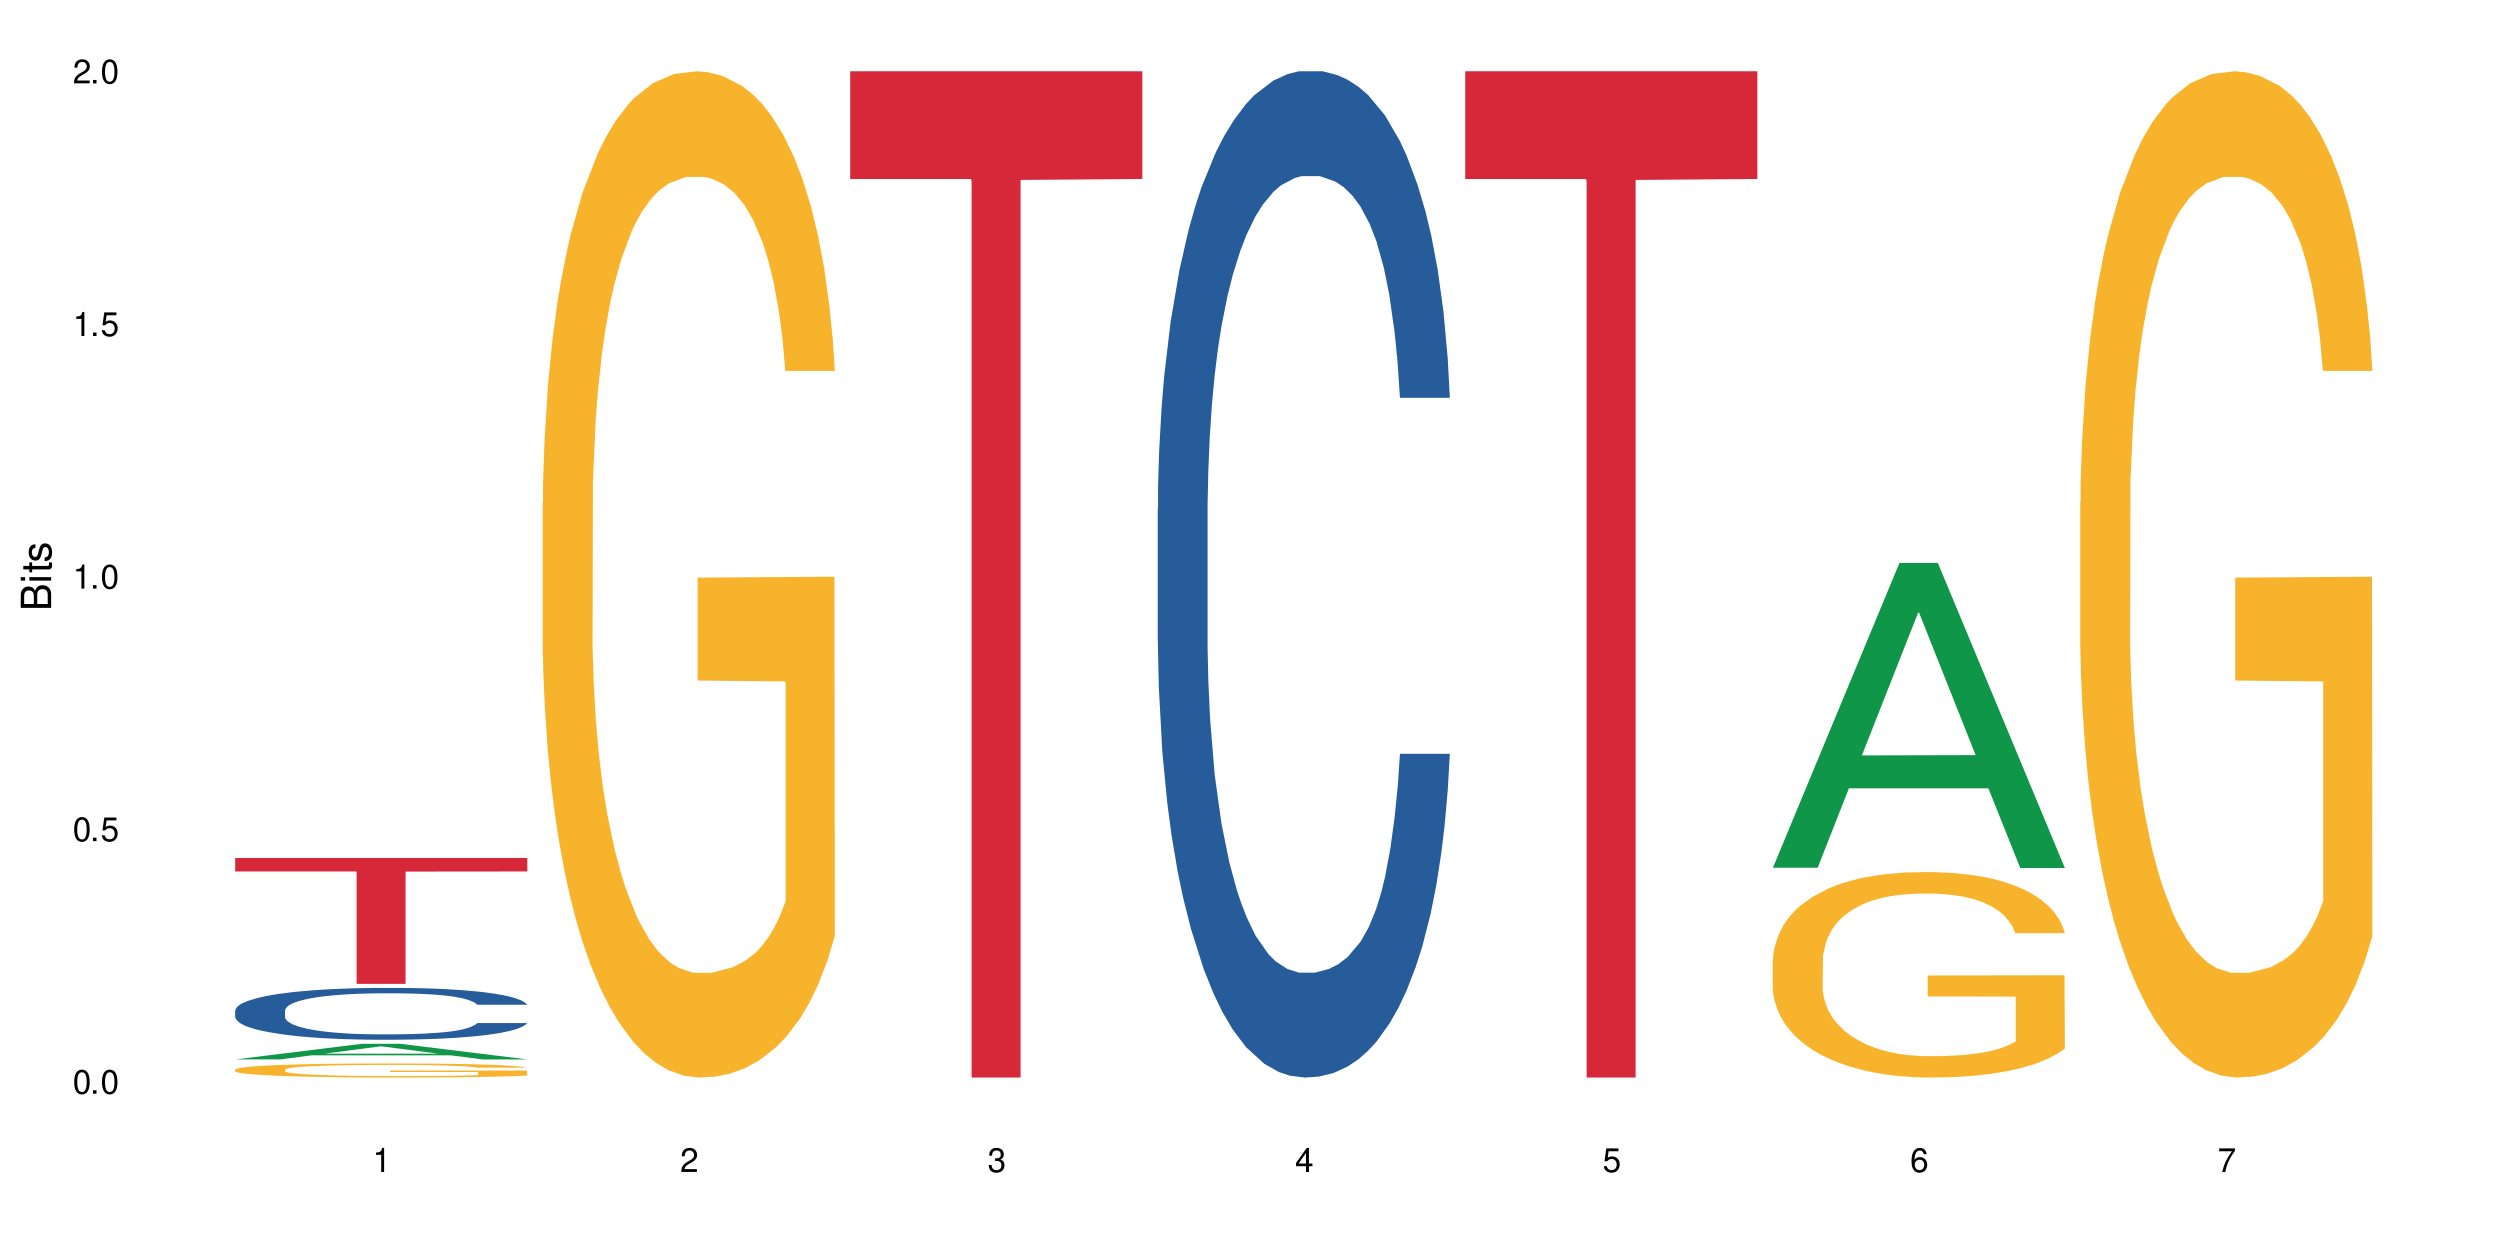 <?xml version="1.0" encoding="UTF-8"?>
<svg xmlns="http://www.w3.org/2000/svg" xmlns:xlink="http://www.w3.org/1999/xlink" width="720" height="360" viewBox="0 0 720 360">
<defs>
<g>
<g id="glyph-0-0">
</g>
<g id="glyph-0-1">
<path d="M 2.641 -6.938 C 2 -6.938 1.422 -6.656 1.078 -6.172 C 0.641 -5.562 0.406 -4.641 0.406 -3.359 C 0.406 -1.016 1.188 0.219 2.641 0.219 C 4.078 0.219 4.859 -1.016 4.859 -3.297 C 4.859 -4.641 4.656 -5.547 4.203 -6.172 C 3.844 -6.656 3.281 -6.938 2.641 -6.938 Z M 2.641 -6.188 C 3.547 -6.188 4 -5.25 4 -3.375 C 4 -1.406 3.562 -0.484 2.625 -0.484 C 1.734 -0.484 1.281 -1.438 1.281 -3.344 C 1.281 -5.25 1.734 -6.188 2.641 -6.188 Z M 2.641 -6.188 "/>
</g>
<g id="glyph-0-2">
<path d="M 1.828 -1 L 0.828 -1 L 0.828 0 L 1.828 0 Z M 1.828 -1 "/>
</g>
<g id="glyph-0-3">
<path d="M 4.562 -6.797 L 1.062 -6.797 L 0.547 -3.094 L 1.328 -3.094 C 1.719 -3.562 2.047 -3.734 2.578 -3.734 C 3.484 -3.734 4.062 -3.109 4.062 -2.094 C 4.062 -1.125 3.484 -0.531 2.578 -0.531 C 1.828 -0.531 1.375 -0.906 1.188 -1.672 L 0.328 -1.672 C 0.453 -1.109 0.547 -0.844 0.75 -0.594 C 1.125 -0.078 1.828 0.219 2.594 0.219 C 3.969 0.219 4.922 -0.781 4.922 -2.219 C 4.922 -3.562 4.031 -4.484 2.719 -4.484 C 2.25 -4.484 1.859 -4.359 1.469 -4.062 L 1.734 -5.969 L 4.562 -5.969 Z M 4.562 -6.797 "/>
</g>
<g id="glyph-0-4">
<path d="M 2.484 -4.938 L 2.484 0 L 3.328 0 L 3.328 -6.938 L 2.766 -6.938 C 2.469 -5.875 2.281 -5.734 0.984 -5.562 L 0.984 -4.938 Z M 2.484 -4.938 "/>
</g>
<g id="glyph-0-5">
<path d="M 4.859 -0.828 L 1.281 -0.828 C 1.359 -1.406 1.672 -1.781 2.5 -2.281 L 3.469 -2.828 C 4.406 -3.344 4.906 -4.062 4.906 -4.906 C 4.906 -5.484 4.672 -6.031 4.266 -6.406 C 3.859 -6.766 3.375 -6.938 2.719 -6.938 C 1.859 -6.938 1.219 -6.625 0.844 -6.031 C 0.609 -5.672 0.5 -5.234 0.484 -4.531 L 1.328 -4.531 C 1.359 -5.016 1.406 -5.281 1.531 -5.516 C 1.75 -5.938 2.188 -6.203 2.703 -6.203 C 3.469 -6.203 4.031 -5.641 4.031 -4.891 C 4.031 -4.344 3.719 -3.859 3.125 -3.516 L 2.234 -3 C 0.812 -2.172 0.406 -1.531 0.328 -0.016 L 4.859 -0.016 Z M 4.859 -0.828 "/>
</g>
<g id="glyph-0-6">
<path d="M 2.125 -3.188 L 2.578 -3.188 C 3.5 -3.188 3.984 -2.766 3.984 -1.922 C 3.984 -1.062 3.469 -0.531 2.594 -0.531 C 1.656 -0.531 1.203 -1 1.156 -2.016 L 0.312 -2.016 C 0.344 -1.453 0.438 -1.094 0.609 -0.781 C 0.953 -0.109 1.625 0.219 2.547 0.219 C 3.953 0.219 4.859 -0.625 4.859 -1.938 C 4.859 -2.828 4.516 -3.297 3.703 -3.594 C 4.344 -3.844 4.656 -4.328 4.656 -5.031 C 4.656 -6.219 3.875 -6.938 2.578 -6.938 C 1.203 -6.938 0.484 -6.172 0.453 -4.703 L 1.297 -4.703 C 1.312 -5.125 1.344 -5.359 1.453 -5.578 C 1.641 -5.969 2.062 -6.203 2.594 -6.203 C 3.344 -6.203 3.797 -5.75 3.797 -5 C 3.797 -4.516 3.609 -4.219 3.25 -4.047 C 3.016 -3.953 2.703 -3.922 2.125 -3.906 Z M 2.125 -3.188 "/>
</g>
<g id="glyph-0-7">
<path d="M 3.141 -1.672 L 3.141 0 L 3.984 0 L 3.984 -1.672 L 4.984 -1.672 L 4.984 -2.438 L 3.984 -2.438 L 3.984 -6.938 L 3.359 -6.938 L 0.266 -2.578 L 0.266 -1.672 Z M 3.141 -2.438 L 1 -2.438 L 3.141 -5.5 Z M 3.141 -2.438 "/>
</g>
<g id="glyph-0-8">
<path d="M 4.781 -5.125 C 4.609 -6.266 3.891 -6.938 2.844 -6.938 C 2.094 -6.938 1.422 -6.578 1.031 -5.953 C 0.594 -5.266 0.406 -4.422 0.406 -3.172 C 0.406 -2 0.578 -1.25 0.984 -0.641 C 1.359 -0.078 1.953 0.219 2.703 0.219 C 3.984 0.219 4.922 -0.75 4.922 -2.094 C 4.922 -3.375 4.062 -4.281 2.844 -4.281 C 2.172 -4.281 1.641 -4.031 1.281 -3.516 C 1.281 -5.234 1.828 -6.188 2.797 -6.188 C 3.391 -6.188 3.797 -5.797 3.938 -5.125 Z M 2.734 -3.531 C 3.547 -3.531 4.062 -2.953 4.062 -2.031 C 4.062 -1.156 3.484 -0.531 2.703 -0.531 C 1.922 -0.531 1.328 -1.188 1.328 -2.078 C 1.328 -2.938 1.906 -3.531 2.734 -3.531 Z M 2.734 -3.531 "/>
</g>
<g id="glyph-0-9">
<path d="M 4.984 -6.797 L 0.438 -6.797 L 0.438 -5.969 L 4.109 -5.969 C 2.5 -3.656 1.828 -2.234 1.328 0 L 2.219 0 C 2.594 -2.172 3.453 -4.047 4.984 -6.094 Z M 4.984 -6.797 "/>
</g>
<g id="glyph-1-0">
</g>
<g id="glyph-1-1">
<path d="M 0 -0.953 L 0 -4.891 C 0 -5.719 -0.234 -6.344 -0.734 -6.797 C -1.188 -7.234 -1.812 -7.469 -2.5 -7.469 C -3.547 -7.469 -4.188 -7 -4.625 -5.875 C -4.984 -6.688 -5.625 -7.094 -6.531 -7.094 C -7.172 -7.094 -7.734 -6.859 -8.141 -6.391 C -8.562 -5.922 -8.75 -5.344 -8.75 -4.5 L -8.75 -0.953 Z M -4.984 -2.062 L -7.766 -2.062 L -7.766 -4.219 C -7.766 -4.844 -7.688 -5.203 -7.453 -5.5 C -7.219 -5.812 -6.859 -5.969 -6.375 -5.969 C -5.891 -5.969 -5.531 -5.812 -5.297 -5.5 C -5.062 -5.203 -4.984 -4.844 -4.984 -4.219 Z M -0.984 -2.062 L -4 -2.062 L -4 -4.781 C -4 -5.766 -3.438 -6.359 -2.484 -6.359 C -1.547 -6.359 -0.984 -5.766 -0.984 -4.781 Z M -0.984 -2.062 "/>
</g>
<g id="glyph-1-2">
<path d="M -6.281 -1.797 L -6.281 -0.797 L 0 -0.797 L 0 -1.797 Z M -8.75 -1.797 L -8.75 -0.797 L -7.484 -0.797 L -7.484 -1.797 Z M -8.75 -1.797 "/>
</g>
<g id="glyph-1-3">
<path d="M -6.281 -3.047 L -6.281 -2.016 L -8.016 -2.016 L -8.016 -1.016 L -6.281 -1.016 L -6.281 -0.172 L -5.469 -0.172 L -5.469 -1.016 L -0.719 -1.016 C -0.078 -1.016 0.281 -1.453 0.281 -2.234 C 0.281 -2.5 0.25 -2.719 0.188 -3.047 L -0.641 -3.047 C -0.609 -2.906 -0.594 -2.766 -0.594 -2.562 C -0.594 -2.141 -0.719 -2.016 -1.156 -2.016 L -5.469 -2.016 L -5.469 -3.047 Z M -6.281 -3.047 "/>
</g>
<g id="glyph-1-4">
<path d="M -4.531 -5.25 C -5.766 -5.25 -6.469 -4.422 -6.469 -2.969 C -6.469 -1.516 -5.719 -0.562 -4.547 -0.562 C -3.562 -0.562 -3.094 -1.062 -2.734 -2.562 L -2.516 -3.484 C -2.344 -4.188 -2.094 -4.469 -1.641 -4.469 C -1.047 -4.469 -0.641 -3.875 -0.641 -3 C -0.641 -2.453 -0.797 -2 -1.062 -1.75 C -1.25 -1.594 -1.422 -1.531 -1.875 -1.469 L -1.875 -0.406 C -0.422 -0.453 0.281 -1.266 0.281 -2.922 C 0.281 -4.5 -0.5 -5.516 -1.719 -5.516 C -2.656 -5.516 -3.172 -4.984 -3.469 -3.734 L -3.703 -2.766 C -3.891 -1.953 -4.156 -1.609 -4.594 -1.609 C -5.188 -1.609 -5.547 -2.125 -5.547 -2.938 C -5.547 -3.75 -5.203 -4.172 -4.531 -4.203 Z M -4.531 -5.25 "/>
</g>
</g>
</defs>
<rect x="-72" y="-36" width="864" height="432" fill="rgb(100%, 100%, 100%)" fill-opacity="1"/>
<path fill-rule="nonzero" fill="rgb(6.275%, 58.824%, 28.235%)" fill-opacity="1" d="M 67.73 305.113 L 67.82 305.109 L 104.227 300.613 L 115.281 300.613 L 151.867 305.117 L 139.012 305.117 L 129.844 303.941 L 89.664 303.941 L 80.676 305.113 L 67.73 305.113 L 93.527 303.457 L 126.156 303.449 L 109.887 301.352 L 109.707 301.348 L 109.527 301.359 L 93.438 303.449 L 93.527 303.457 Z M 67.73 305.113 "/>
<path fill-rule="nonzero" fill="rgb(14.51%, 36.078%, 60%)" fill-opacity="1" d="M 67.73 291.016 L 67.832 291 L 67.832 290.672 L 68.141 290.156 L 68.859 289.5 L 69.578 289.047 L 71.426 288.242 L 73.988 287.465 L 76.656 286.863 L 78.605 286.508 L 80.352 286.238 L 84.352 285.73 L 86.918 285.473 L 89.688 285.242 L 93.074 285.008 L 95.535 284.871 L 101.078 284.652 L 105.18 284.559 L 108.363 284.516 L 115.238 284.516 L 119.34 284.57 L 122.316 284.641 L 125.598 284.75 L 128.371 284.871 L 133.191 285.172 L 137.5 285.555 L 139.449 285.773 L 142.527 286.195 L 144.891 286.605 L 146.531 286.961 L 148.379 287.465 L 150.02 288.078 L 151.25 288.777 L 151.867 289.363 L 137.5 289.363 L 136.785 288.816 L 135.961 288.395 L 134.422 287.832 L 132.883 287.438 L 130.73 287.043 L 128.781 286.781 L 126.113 286.523 L 123.754 286.359 L 121.289 286.238 L 118.93 286.156 L 114.414 286.074 L 109.184 286.074 L 107.234 286.102 L 103.23 286.211 L 101.078 286.305 L 98 286.496 L 95.844 286.672 L 93.281 286.945 L 91.535 287.18 L 89.379 287.535 L 87.84 287.848 L 86.098 288.297 L 85.07 288.641 L 84.148 289.02 L 83.328 289.473 L 82.711 289.949 L 82.301 290.453 L 82.094 290.945 L 82.094 293.062 L 82.301 293.555 L 82.812 294.125 L 84.148 294.961 L 86.098 295.684 L 88.355 296.258 L 90.508 296.664 L 91.742 296.855 L 93.383 297.074 L 95.945 297.348 L 99.641 297.621 L 101.797 297.73 L 105.078 297.84 L 108.465 297.895 L 112.98 297.895 L 116.98 297.84 L 119.648 297.77 L 122.418 297.664 L 126.215 297.43 L 128.574 297.211 L 130.629 296.953 L 132.168 296.691 L 133.191 296.477 L 134.73 296.051 L 135.961 295.586 L 136.887 295.109 L 137.5 294.645 L 151.867 294.645 L 151.25 295.191 L 150.328 295.723 L 149.402 296.121 L 147.969 296.598 L 146.324 297.02 L 143.965 297.5 L 142.016 297.812 L 139.449 298.152 L 137.09 298.414 L 134.527 298.645 L 130.73 298.918 L 128.266 299.055 L 125.598 299.176 L 122.418 299.285 L 118.418 299.383 L 114.109 299.438 L 110.105 299.449 L 105.797 299.422 L 102.617 299.367 L 98.41 299.246 L 93.176 299 L 89.379 298.742 L 86.406 298.48 L 83.84 298.207 L 80.969 297.84 L 77.273 297.238 L 75.016 296.773 L 73.477 296.395 L 71.734 295.859 L 70.5 295.383 L 69.066 294.617 L 68.039 293.648 L 67.73 292.898 Z M 67.73 291.016 "/>
<path fill-rule="nonzero" fill="rgb(96.863%, 70.196%, 16.863%)" fill-opacity="1" d="M 67.73 308.016 L 67.832 308.012 L 67.832 307.938 L 68.242 307.773 L 69.27 307.543 L 70.605 307.355 L 72.039 307.207 L 72.965 307.129 L 74.504 307.016 L 75.836 306.938 L 79.223 306.77 L 83.531 306.613 L 85.891 306.547 L 88.559 306.484 L 92.355 306.414 L 94.102 306.387 L 99.438 306.328 L 105.488 306.293 L 112.16 306.281 L 115.238 306.285 L 119.441 306.301 L 125.188 306.34 L 128.473 306.375 L 131.039 306.414 L 133.707 306.461 L 136.988 306.535 L 140.066 306.625 L 142.527 306.715 L 144.992 306.824 L 147.043 306.941 L 148.789 307.074 L 150.328 307.227 L 151.25 307.359 L 151.867 307.488 L 137.605 307.488 L 136.785 307.359 L 135.859 307.258 L 134.32 307.137 L 132.781 307.047 L 131.242 306.977 L 128.371 306.879 L 125.906 306.82 L 122.828 306.77 L 119.855 306.734 L 116.469 306.715 L 114.414 306.707 L 108.977 306.707 L 104.055 306.73 L 101.18 306.762 L 99.129 306.793 L 96.254 306.848 L 94.512 306.891 L 93.484 306.922 L 90.406 307.035 L 88.355 307.141 L 87.227 307.211 L 85.789 307.32 L 84.762 307.422 L 83.633 307.57 L 83.02 307.68 L 82.199 307.93 L 82.094 308.598 L 82.402 308.738 L 83.02 308.891 L 83.84 309.023 L 85.07 309.164 L 86.301 309.27 L 88.457 309.414 L 90.305 309.512 L 91.742 309.574 L 94.512 309.672 L 95.641 309.707 L 98.309 309.773 L 101.078 309.824 L 104.465 309.871 L 107.027 309.891 L 111.133 309.91 L 116.363 309.91 L 122.52 309.887 L 126.422 309.859 L 129.09 309.828 L 130.832 309.805 L 132.988 309.762 L 134.527 309.727 L 135.961 309.684 L 137.707 309.621 L 137.707 308.738 L 112.363 308.734 L 112.363 308.32 L 151.762 308.316 L 151.867 309.762 L 149.711 309.863 L 147.043 309.957 L 144.48 310.031 L 141.812 310.094 L 138.016 310.164 L 134.938 310.211 L 130.215 310.262 L 125.906 310.297 L 121.395 310.316 L 117.391 310.328 L 112.672 310.332 L 108.465 310.324 L 103.949 310.305 L 100.359 310.273 L 97.074 310.234 L 93.793 310.188 L 89.688 310.109 L 87.02 310.047 L 84.25 309.969 L 81.48 309.879 L 79.016 309.777 L 77.375 309.699 L 75.734 309.609 L 73.988 309.5 L 72.348 309.375 L 71.117 309.258 L 69.988 309.129 L 69.168 309.008 L 68.348 308.84 L 67.938 308.707 L 67.73 308.594 Z M 67.73 308.016 "/>
<path fill-rule="nonzero" fill="rgb(83.922%, 15.686%, 22.353%)" fill-opacity="1" d="M 67.73 247.105 L 151.867 247.105 L 151.867 250.984 L 116.801 251.02 L 116.801 283.352 L 102.695 283.352 L 102.695 251.055 L 102.488 250.984 L 67.73 250.984 Z M 67.73 247.105 "/>
<path fill-rule="nonzero" fill="rgb(96.863%, 70.196%, 16.863%)" fill-opacity="1" d="M 156.293 144.652 L 156.398 144.387 L 156.398 139.094 L 156.809 127.184 L 157.832 110.777 L 159.168 97.277 L 160.605 86.691 L 161.527 81.133 L 163.066 73.195 L 164.398 67.371 L 167.785 55.461 L 172.094 44.348 L 174.457 39.582 L 177.121 35.082 L 180.918 30.055 L 182.664 28.203 L 188 23.965 L 194.051 21.32 L 200.723 20.527 L 203.801 20.789 L 208.008 21.848 L 213.754 24.762 L 217.035 27.406 L 219.602 30.055 L 222.27 33.496 L 225.551 38.789 L 228.629 45.141 L 231.094 51.492 L 233.555 59.43 L 235.605 67.902 L 237.352 77.164 L 238.891 88.281 L 239.812 97.543 L 240.43 106.805 L 226.168 106.805 L 225.348 97.543 L 224.422 90.398 L 222.883 81.664 L 221.344 75.312 L 219.805 70.281 L 216.934 63.402 L 214.473 59.168 L 211.395 55.461 L 208.418 53.078 L 205.031 51.492 L 202.98 50.961 L 197.543 50.961 L 192.617 52.816 L 189.742 54.934 L 187.691 57.051 L 184.816 61.02 L 183.074 64.195 L 182.047 66.312 L 178.969 74.516 L 176.918 81.93 L 175.789 86.957 L 174.352 94.898 L 173.328 102.043 L 172.199 112.629 L 171.582 120.57 L 170.762 138.566 L 170.66 186.207 L 170.965 196.262 L 171.582 207.113 L 172.402 216.641 L 173.633 226.699 L 174.867 234.375 L 177.02 244.695 L 178.867 251.578 L 180.305 256.078 L 183.074 263.223 L 184.203 265.605 L 186.871 270.367 L 189.641 274.074 L 193.027 277.25 L 195.59 278.836 L 199.695 280.16 L 204.93 280.16 L 211.086 278.574 L 214.984 276.457 L 217.652 274.34 L 219.395 272.484 L 221.551 269.574 L 223.09 266.926 L 224.527 264.016 L 226.27 259.516 L 226.27 196.262 L 200.926 195.996 L 200.926 166.355 L 240.328 166.09 L 240.43 269.574 L 238.273 276.719 L 235.605 283.602 L 233.043 288.895 L 230.375 293.395 L 226.578 298.422 L 223.5 301.598 L 218.781 305.305 L 214.473 307.688 L 209.957 309.273 L 205.953 310.066 L 201.234 310.332 L 197.027 309.805 L 192.512 308.215 L 188.922 306.098 L 185.641 303.453 L 182.355 300.012 L 178.25 294.453 L 175.582 289.953 L 172.812 284.395 L 170.043 277.777 L 167.582 270.633 L 165.938 265.074 L 164.297 258.723 L 162.555 250.781 L 160.91 241.785 L 159.68 233.578 L 158.551 224.316 L 157.73 215.582 L 156.91 203.672 L 156.5 194.145 L 156.293 185.941 Z M 156.293 144.652 "/>
<path fill-rule="nonzero" fill="rgb(83.922%, 15.686%, 22.353%)" fill-opacity="1" d="M 244.859 20.527 L 328.992 20.527 L 328.992 51.547 L 293.93 51.82 L 293.93 310.332 L 279.82 310.332 L 279.82 52.094 L 279.617 51.547 L 244.859 51.547 Z M 244.859 20.527 "/>
<path fill-rule="nonzero" fill="rgb(14.51%, 36.078%, 60%)" fill-opacity="1" d="M 333.422 146.621 L 333.523 146.355 L 333.523 140 L 333.832 129.934 L 334.551 117.215 L 335.27 108.477 L 337.113 92.844 L 339.68 77.746 L 342.348 66.09 L 344.297 59.203 L 346.043 53.902 L 350.043 44.102 L 352.609 39.07 L 355.379 34.566 L 358.766 30.062 L 361.227 27.414 L 366.766 23.176 L 370.871 21.32 L 374.051 20.527 L 380.926 20.527 L 385.031 21.586 L 388.008 22.91 L 391.289 25.031 L 394.059 27.414 L 398.883 33.242 L 403.191 40.66 L 405.141 44.898 L 408.219 53.109 L 410.578 61.055 L 412.223 67.945 L 414.066 77.746 L 415.711 89.668 L 416.941 103.176 L 417.555 114.566 L 403.191 114.566 L 402.473 103.973 L 401.652 95.758 L 400.113 84.898 L 398.574 77.215 L 396.422 69.535 L 394.469 64.5 L 391.805 59.469 L 389.441 56.289 L 386.98 53.902 L 384.621 52.316 L 380.105 50.727 L 374.875 50.727 L 372.922 51.254 L 368.922 53.375 L 366.766 55.23 L 363.688 58.938 L 361.535 62.383 L 358.969 67.68 L 357.227 72.184 L 355.07 79.07 L 353.531 85.164 L 351.789 93.906 L 350.762 100.527 L 349.836 107.945 L 349.016 116.688 L 348.402 125.957 L 347.992 135.762 L 347.785 145.297 L 347.785 186.355 L 347.992 195.895 L 348.504 207.02 L 349.836 223.18 L 351.789 237.219 L 354.043 248.344 L 356.199 256.293 L 357.43 260 L 359.07 264.238 L 361.637 269.535 L 365.332 274.836 L 367.484 276.953 L 370.77 279.074 L 374.156 280.133 L 378.668 280.133 L 382.672 279.074 L 385.34 277.75 L 388.109 275.629 L 391.906 271.125 L 394.266 266.887 L 396.316 261.855 L 397.855 256.82 L 398.883 252.582 L 400.422 244.371 L 401.652 235.363 L 402.578 226.094 L 403.191 217.086 L 417.555 217.086 L 416.941 227.684 L 416.016 238.012 L 415.094 245.695 L 413.656 254.969 L 412.016 263.18 L 409.656 272.449 L 407.707 278.543 L 405.141 285.168 L 402.781 290.199 L 400.215 294.703 L 396.422 300 L 393.957 302.648 L 391.289 305.035 L 388.109 307.152 L 384.109 309.008 L 379.797 310.066 L 375.797 310.332 L 371.488 309.801 L 368.305 308.742 L 364.102 306.359 L 358.867 301.59 L 355.07 296.559 L 352.094 291.523 L 349.531 286.227 L 346.656 279.074 L 342.965 267.418 L 340.707 258.41 L 339.168 250.992 L 337.422 240.664 L 336.191 231.391 L 334.754 216.555 L 333.73 197.746 L 333.422 183.18 Z M 333.422 146.621 "/>
<path fill-rule="nonzero" fill="rgb(83.922%, 15.686%, 22.353%)" fill-opacity="1" d="M 421.984 20.527 L 506.121 20.527 L 506.121 51.547 L 471.055 51.82 L 471.055 310.332 L 456.945 310.332 L 456.945 52.094 L 456.742 51.547 L 421.984 51.547 Z M 421.984 20.527 "/>
<path fill-rule="nonzero" fill="rgb(6.275%, 58.824%, 28.235%)" fill-opacity="1" d="M 510.547 249.902 L 510.637 249.82 L 547.043 162.117 L 558.098 162.117 L 594.684 249.984 L 581.828 249.984 L 572.66 227.047 L 532.48 227.047 L 523.492 249.902 L 510.547 249.902 L 536.348 217.559 L 568.977 217.477 L 552.707 176.473 L 552.527 176.391 L 552.348 176.641 L 536.258 217.477 L 536.348 217.559 Z M 510.547 249.902 "/>
<path fill-rule="nonzero" fill="rgb(96.863%, 70.196%, 16.863%)" fill-opacity="1" d="M 510.547 276.496 L 510.652 276.441 L 510.652 275.363 L 511.062 272.93 L 512.086 269.578 L 513.422 266.82 L 514.855 264.66 L 515.781 263.523 L 517.32 261.902 L 518.652 260.715 L 522.039 258.281 L 526.348 256.012 L 528.707 255.039 L 531.375 254.121 L 535.172 253.094 L 536.918 252.715 L 542.254 251.852 L 548.305 251.309 L 554.977 251.148 L 558.055 251.203 L 562.262 251.418 L 568.008 252.012 L 571.289 252.555 L 573.855 253.094 L 576.523 253.797 L 579.805 254.879 L 582.883 256.176 L 585.348 257.473 L 587.809 259.094 L 589.859 260.824 L 591.605 262.715 L 593.145 264.984 L 594.066 266.875 L 594.684 268.77 L 580.422 268.77 L 579.602 266.875 L 578.676 265.418 L 577.137 263.633 L 575.598 262.336 L 574.059 261.309 L 571.188 259.902 L 568.723 259.039 L 565.645 258.281 L 562.672 257.797 L 559.285 257.473 L 557.234 257.363 L 551.793 257.363 L 546.871 257.742 L 543.996 258.176 L 541.945 258.605 L 539.07 259.418 L 537.328 260.066 L 536.301 260.5 L 533.223 262.176 L 531.172 263.688 L 530.043 264.715 L 528.605 266.336 L 527.582 267.797 L 526.453 269.957 L 525.836 271.578 L 525.016 275.254 L 524.914 284.984 L 525.219 287.035 L 525.836 289.254 L 526.656 291.199 L 527.887 293.254 L 529.121 294.82 L 531.273 296.93 L 533.121 298.332 L 534.559 299.254 L 537.328 300.711 L 538.457 301.199 L 541.125 302.172 L 543.895 302.926 L 547.281 303.578 L 549.844 303.902 L 553.949 304.172 L 559.184 304.172 L 565.34 303.848 L 569.238 303.414 L 571.906 302.98 L 573.648 302.602 L 575.805 302.008 L 577.344 301.469 L 578.781 300.875 L 580.523 299.953 L 580.523 287.035 L 555.18 286.984 L 555.18 280.93 L 594.582 280.875 L 594.684 302.008 L 592.527 303.469 L 589.859 304.875 L 587.297 305.953 L 584.629 306.875 L 580.832 307.898 L 577.754 308.547 L 573.035 309.305 L 568.723 309.793 L 564.211 310.117 L 560.207 310.277 L 555.488 310.332 L 551.281 310.223 L 546.766 309.898 L 543.176 309.469 L 539.895 308.926 L 536.609 308.223 L 532.504 307.09 L 529.836 306.172 L 527.066 305.035 L 524.297 303.684 L 521.836 302.227 L 520.191 301.09 L 518.551 299.793 L 516.809 298.172 L 515.164 296.332 L 513.934 294.656 L 512.805 292.766 L 511.984 290.984 L 511.164 288.551 L 510.754 286.605 L 510.547 284.93 Z M 510.547 276.496 "/>
<path fill-rule="nonzero" fill="rgb(96.863%, 70.196%, 16.863%)" fill-opacity="1" d="M 599.113 144.652 L 599.215 144.387 L 599.215 139.094 L 599.625 127.184 L 600.652 110.777 L 601.984 97.277 L 603.422 86.691 L 604.344 81.133 L 605.883 73.195 L 607.219 67.371 L 610.602 55.461 L 614.914 44.348 L 617.273 39.582 L 619.941 35.082 L 623.738 30.055 L 625.48 28.203 L 630.816 23.965 L 636.871 21.32 L 643.539 20.527 L 646.617 20.789 L 650.824 21.848 L 656.57 24.762 L 659.852 27.406 L 662.418 30.055 L 665.086 33.496 L 668.367 38.789 L 671.445 45.141 L 673.91 51.492 L 676.371 59.43 L 678.426 67.902 L 680.168 77.164 L 681.707 88.281 L 682.633 97.543 L 683.246 106.805 L 668.984 106.805 L 668.164 97.543 L 667.242 90.398 L 665.703 81.664 L 664.164 75.312 L 662.625 70.281 L 659.75 63.402 L 657.289 59.168 L 654.211 55.461 L 651.234 53.078 L 647.848 51.492 L 645.797 50.961 L 640.359 50.961 L 635.434 52.816 L 632.559 54.934 L 630.508 57.051 L 627.637 61.02 L 625.891 64.195 L 624.863 66.312 L 621.785 74.516 L 619.734 81.93 L 618.605 86.957 L 617.168 94.898 L 616.145 102.043 L 615.016 112.629 L 614.398 120.57 L 613.578 138.566 L 613.477 186.207 L 613.785 196.262 L 614.398 207.113 L 615.219 216.641 L 616.453 226.699 L 617.684 234.375 L 619.836 244.695 L 621.684 251.578 L 623.121 256.078 L 625.891 263.223 L 627.02 265.605 L 629.688 270.367 L 632.457 274.074 L 635.844 277.25 L 638.41 278.836 L 642.512 280.16 L 647.746 280.16 L 653.902 278.574 L 657.801 276.457 L 660.469 274.34 L 662.211 272.484 L 664.367 269.574 L 665.906 266.926 L 667.344 264.016 L 669.086 259.516 L 669.086 196.262 L 643.742 195.996 L 643.742 166.355 L 683.145 166.09 L 683.246 269.574 L 681.094 276.719 L 678.426 283.602 L 675.859 288.895 L 673.191 293.395 L 669.395 298.422 L 666.316 301.598 L 661.598 305.305 L 657.289 307.688 L 652.773 309.273 L 648.773 310.066 L 644.051 310.332 L 639.844 309.805 L 635.332 308.215 L 631.738 306.098 L 628.457 303.453 L 625.172 300.012 L 621.07 294.453 L 618.402 289.953 L 615.629 284.395 L 612.859 277.777 L 610.398 270.633 L 608.758 265.074 L 607.113 258.723 L 605.371 250.781 L 603.73 241.785 L 602.496 233.578 L 601.367 224.316 L 600.547 215.582 L 599.727 203.672 L 599.316 194.145 L 599.113 185.941 Z M 599.113 144.652 "/>
<g fill="rgb(0%, 0%, 0%)" fill-opacity="1">
<use xlink:href="#glyph-0-1" x="20.965" y="314.993"/>
<use xlink:href="#glyph-0-2" x="25.965" y="314.993"/>
<use xlink:href="#glyph-0-1" x="28.965" y="314.993"/>
</g>
<g fill="rgb(0%, 0%, 0%)" fill-opacity="1">
<use xlink:href="#glyph-0-1" x="20.965" y="242.251"/>
<use xlink:href="#glyph-0-2" x="25.965" y="242.251"/>
<use xlink:href="#glyph-0-3" x="28.965" y="242.251"/>
</g>
<g fill="rgb(0%, 0%, 0%)" fill-opacity="1">
<use xlink:href="#glyph-0-4" x="20.965" y="169.509"/>
<use xlink:href="#glyph-0-2" x="25.965" y="169.509"/>
<use xlink:href="#glyph-0-1" x="28.965" y="169.509"/>
</g>
<g fill="rgb(0%, 0%, 0%)" fill-opacity="1">
<use xlink:href="#glyph-0-4" x="20.965" y="96.767"/>
<use xlink:href="#glyph-0-2" x="25.965" y="96.767"/>
<use xlink:href="#glyph-0-3" x="28.965" y="96.767"/>
</g>
<g fill="rgb(0%, 0%, 0%)" fill-opacity="1">
<use xlink:href="#glyph-0-5" x="20.965" y="24.024"/>
<use xlink:href="#glyph-0-2" x="25.965" y="24.024"/>
<use xlink:href="#glyph-0-1" x="28.965" y="24.024"/>
</g>
<g fill="rgb(0%, 0%, 0%)" fill-opacity="1">
<use xlink:href="#glyph-0-4" x="107.297" y="337.532"/>
</g>
<g fill="rgb(0%, 0%, 0%)" fill-opacity="1">
<use xlink:href="#glyph-0-5" x="195.863" y="337.532"/>
</g>
<g fill="rgb(0%, 0%, 0%)" fill-opacity="1">
<use xlink:href="#glyph-0-6" x="284.426" y="337.532"/>
</g>
<g fill="rgb(0%, 0%, 0%)" fill-opacity="1">
<use xlink:href="#glyph-0-7" x="372.988" y="337.532"/>
</g>
<g fill="rgb(0%, 0%, 0%)" fill-opacity="1">
<use xlink:href="#glyph-0-3" x="461.551" y="337.532"/>
</g>
<g fill="rgb(0%, 0%, 0%)" fill-opacity="1">
<use xlink:href="#glyph-0-8" x="550.117" y="337.532"/>
</g>
<g fill="rgb(0%, 0%, 0%)" fill-opacity="1">
<use xlink:href="#glyph-0-9" x="638.68" y="337.532"/>
</g>
<g fill="rgb(0%, 0%, 0%)" fill-opacity="1">
<use xlink:href="#glyph-1-1" x="14.725" y="176.012"/>
<use xlink:href="#glyph-1-2" x="14.725" y="168.012"/>
<use xlink:href="#glyph-1-3" x="14.725" y="165.012"/>
<use xlink:href="#glyph-1-4" x="14.725" y="162.012"/>
</g>
</svg>
